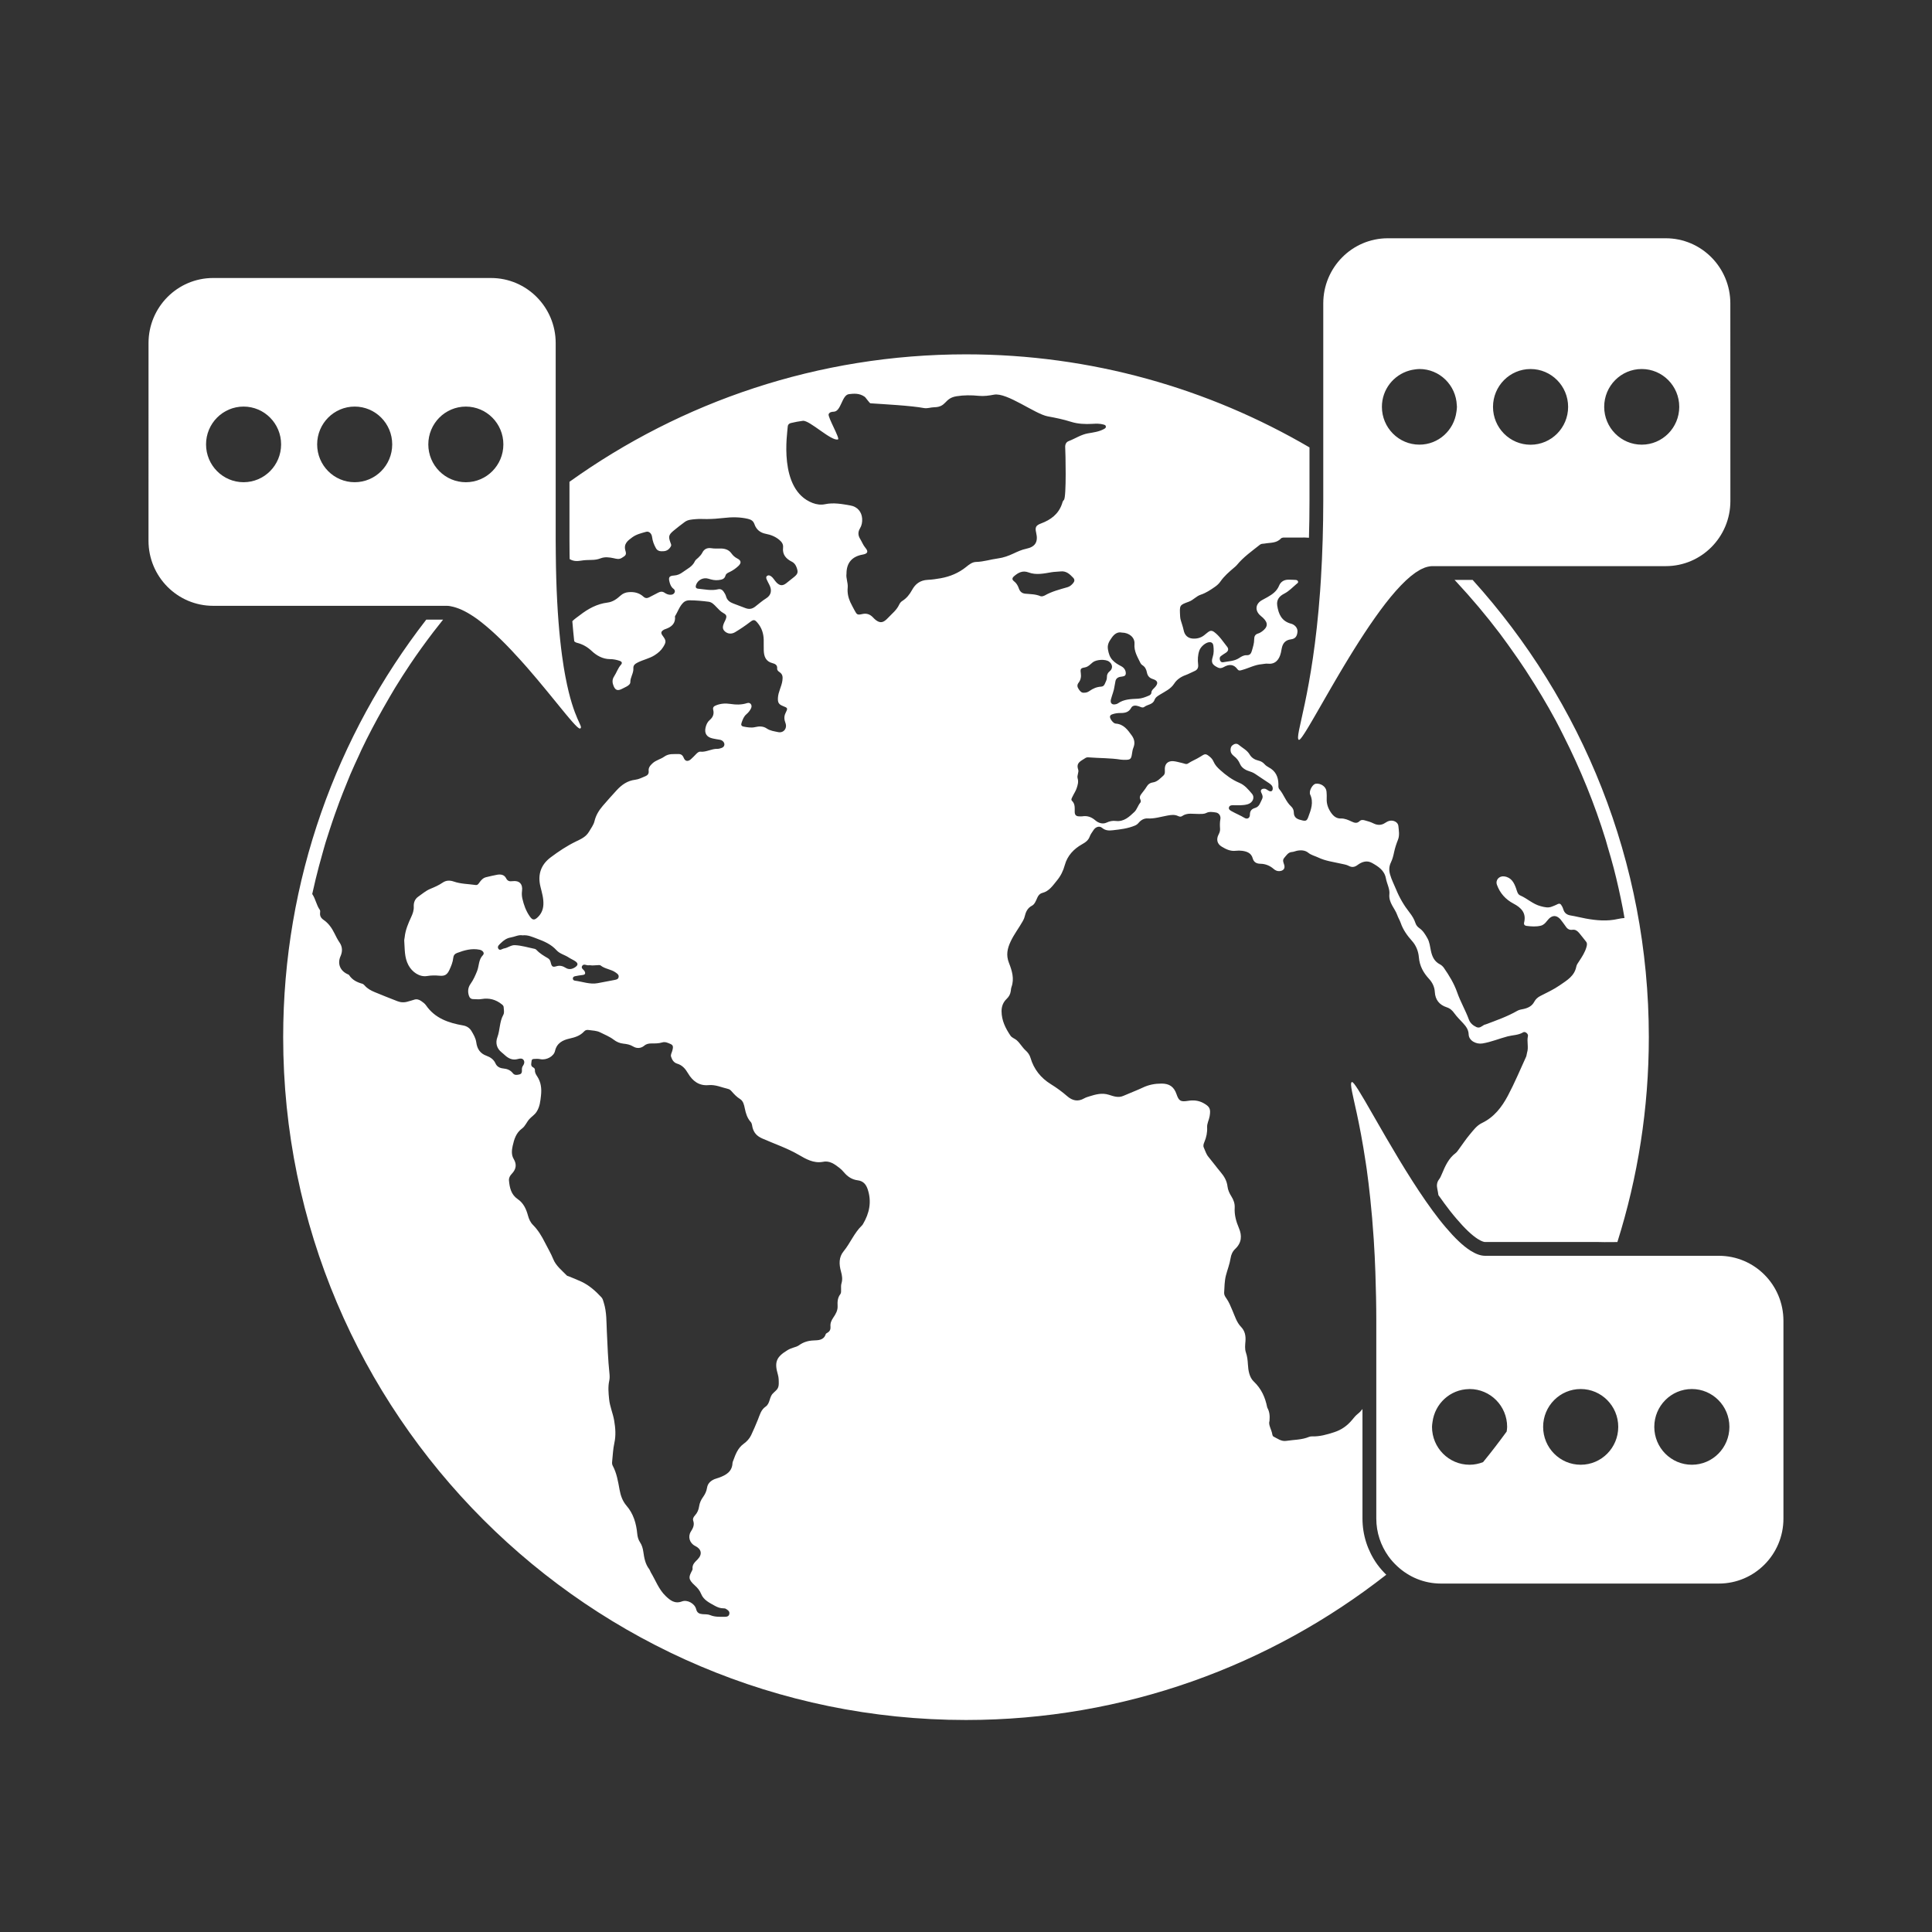 <?xml version="1.0" encoding="utf-8"?>
<!-- Generator: Adobe Illustrator 27.9.4, SVG Export Plug-In . SVG Version: 9.03 Build 54784)  -->
<svg version="1.1"
	 id="svg2" xmlns:svg="http://www.w3.org/2000/svg" xmlns:inkscape="http://www.inkscape.org/namespaces/inkscape" xmlns:dc="http://purl.org/dc/elements/1.1/" xmlns:rdf="http://www.w3.org/1999/02/22-rdf-syntax-ns#" xmlns:sodipodi="http://sodipodi.sourceforge.net/DTD/sodipodi-0.dtd" xmlns:cc="http://creativecommons.org/ns#" inkscape:export-filename="Y:\Logos\Nutrients\Nutrients.png" inkscape:export-xdpi="90" inkscape:export-ydpi="90" inkscape:version="0.48.2 r9819" sodipodi:docname="Nutrients.svg"
	 xmlns="http://www.w3.org/2000/svg" xmlns:xlink="http://www.w3.org/1999/xlink" x="0px" y="0px" width="140px" height="140px"
	 viewBox="0 0 140 140" enable-background="new 0 0 140 140" xml:space="preserve">
<rect x="0" y="0" width="140" height="140" fill="#333333" stroke="none"/>
<sodipodi:namedview  bordercolor="#666666" borderopacity="1" gridtolerance="10" guidetolerance="10" id="namedview4" inkscape:current-layer="g10" inkscape:cx="122.72355" inkscape:cy="1.3894326" inkscape:pageopacity="1" inkscape:pageshadow="2" inkscape:window-height="850" inkscape:window-maximized="1" inkscape:window-width="1597" inkscape:window-x="-8" inkscape:window-y="-8" inkscape:zoom="2.8284271" objecttolerance="10" pagecolor="#ffffff" showgrid="false">
	</sodipodi:namedview>
<g>
	<path fill="#FFFFFF" d="M124.554,91c0,0-3.69,0-7.691,0c-0.34,0-0.682,0-1.024,0c-0.543,0-1.086,0-1.622,0c-0.873,0-1.725,0-2.52,0
		c-1.773,0-3.268,0-4.085,0c-0.325,0-0.68-0.136-1.053-0.371c-0.558-0.352-1.161-0.941-1.778-1.669
		c-0.162-0.191-0.324-0.386-0.488-0.595c-0.643-0.821-1.292-1.768-1.92-2.747c-1.38-2.152-2.648-4.446-3.472-5.856
		c-0.171-0.292-0.321-0.544-0.451-0.75c-0.062-0.099-0.119-0.186-0.171-0.263c-0.016-0.024-0.029-0.04-0.044-0.061
		c-0.034-0.048-0.067-0.096-0.095-0.132c-0.016-0.02-0.027-0.031-0.041-0.047c-0.022-0.026-0.045-0.053-0.063-0.068
		c-0.012-0.011-0.021-0.012-0.031-0.018c-0.017-0.009-0.035-0.022-0.045-0.016c-0.089,0.052-0.068,0.288,0.018,0.718
		c0.067,0.336,0.174,0.799,0.305,1.396c0.009,0.04,0.016,0.074,0.026,0.116c0.001,0.004,0.001,0.007,0.002,0.01
		c0.194,0.895,0.431,2.094,0.657,3.612c0.021,0.141,0.042,0.274,0.063,0.421c0.003,0.021,0.006,0.04,0.009,0.061
		c0.089,0.632,0.172,1.331,0.251,2.072c0.097,0.911,0.184,1.899,0.255,2.984c0.026,0.401,0.049,0.817,0.071,1.243
		c0.018,0.367,0.032,0.75,0.047,1.135c0.001,0.024,0.002,0.049,0.002,0.073c0.002,0.061,0.004,0.123,0.006,0.184
		c0.035,1.033,0.06,2.111,0.06,3.28v5.03v2.316v3.031v3.952c0,1.023,0.33,1.961,0.878,2.732l0,0c0.186,0.262,0.402,0.5,0.636,0.718
		c0.833,0.778,1.941,1.26,3.169,1.26h20.14c2.585,0,4.68-2.108,4.68-4.71v-14.33C129.234,93.103,127.141,91,124.554,91z
		 M106.491,106.141c-1.504,0-2.722-1.228-2.722-2.745c0-0.119,0.02-0.232,0.035-0.347c0.169-1.335,1.28-2.37,2.647-2.391
		c0.014,0,0.027-0.004,0.041-0.004c1.503,0,2.721,1.228,2.721,2.742c0,0.115-0.02,0.225-0.034,0.337l0,0
		c-0.551,0.754-1.117,1.497-1.71,2.218C107.165,106.07,106.837,106.141,106.491,106.141z M114.543,106.141
		c-1.504,0-2.722-1.228-2.722-2.745c0-1.514,1.218-2.742,2.722-2.742c1.503,0,2.721,1.228,2.721,2.742
		C117.264,104.913,116.046,106.141,114.543,106.141z M122.598,106.141c-1.504,0-2.722-1.228-2.722-2.745
		c0-1.514,1.218-2.742,2.722-2.742c1.503,0,2.721,1.228,2.721,2.742C125.319,104.913,124.101,106.141,122.598,106.141z"/>
	<path fill="#FFFFFF" d="M94.119,53.614c0.009,0.005,0.023-0.003,0.036-0.009c0.01-0.004,0.019-0.007,0.031-0.017
		c0.013-0.01,0.028-0.026,0.043-0.042c0.015-0.015,0.029-0.029,0.045-0.05c0.018-0.021,0.038-0.048,0.058-0.075
		c0.019-0.025,0.037-0.049,0.058-0.079c0.022-0.032,0.048-0.07,0.072-0.107c0.023-0.035,0.046-0.068,0.071-0.107
		c0.026-0.041,0.055-0.086,0.083-0.131s0.056-0.089,0.086-0.139c0.03-0.048,0.061-0.101,0.093-0.153
		c0.032-0.054,0.064-0.106,0.098-0.164c0.033-0.056,0.068-0.116,0.103-0.175c0.038-0.065,0.075-0.128,0.115-0.196
		c0.031-0.054,0.064-0.111,0.097-0.167c0.048-0.082,0.095-0.164,0.145-0.25c0.024-0.041,0.049-0.084,0.073-0.126
		c0.191-0.331,0.398-0.693,0.619-1.077c0.031-0.053,0.06-0.105,0.091-0.158c0.06-0.104,0.121-0.21,0.183-0.317
		c0.043-0.074,0.085-0.147,0.128-0.222c0.062-0.106,0.125-0.215,0.188-0.323c0.043-0.073,0.085-0.146,0.128-0.22
		c0.06-0.103,0.121-0.207,0.183-0.311c0.051-0.087,0.102-0.174,0.154-0.262c0.061-0.103,0.123-0.207,0.185-0.311
		c0.05-0.084,0.1-0.167,0.15-0.251c0.066-0.11,0.133-0.22,0.201-0.331c0.051-0.084,0.102-0.168,0.153-0.252
		c0.063-0.103,0.127-0.205,0.19-0.308c0.056-0.091,0.112-0.181,0.169-0.272c0.068-0.108,0.136-0.215,0.204-0.323
		c0.053-0.083,0.105-0.167,0.159-0.25c0.071-0.111,0.143-0.221,0.215-0.331c0.052-0.08,0.104-0.16,0.156-0.24
		c0.073-0.11,0.146-0.219,0.219-0.328c0.052-0.077,0.103-0.155,0.155-0.231c0.072-0.105,0.144-0.208,0.216-0.311
		c0.054-0.078,0.109-0.158,0.163-0.235c0.067-0.094,0.134-0.186,0.2-0.278c0.06-0.083,0.12-0.167,0.179-0.248
		c0.066-0.089,0.132-0.175,0.197-0.262c0.06-0.079,0.12-0.16,0.179-0.237c0.067-0.086,0.134-0.168,0.2-0.251
		c0.059-0.073,0.118-0.149,0.176-0.22c0.066-0.08,0.132-0.155,0.197-0.232c0.059-0.069,0.117-0.14,0.176-0.206
		c0.066-0.075,0.131-0.143,0.197-0.215c0.057-0.062,0.115-0.127,0.172-0.186c0.067-0.069,0.132-0.132,0.198-0.197
		c0.055-0.054,0.11-0.111,0.164-0.162c0.067-0.063,0.132-0.118,0.198-0.175c0.052-0.046,0.105-0.095,0.157-0.138
		c0.068-0.056,0.134-0.103,0.201-0.153c0.048-0.036,0.097-0.077,0.145-0.11c0.071-0.049,0.14-0.088,0.21-0.13
		c0.042-0.025,0.085-0.055,0.126-0.078c0.078-0.042,0.153-0.073,0.229-0.105c0.032-0.013,0.064-0.032,0.096-0.044
		c0.106-0.039,0.21-0.068,0.312-0.085c0.076-0.013,0.152-0.027,0.226-0.027c0.156,0,0.383,0,0.666,0c0.004,0,0.006,0,0.01,0
		c0.361,0,0.812,0,1.321,0c2.231,0,5.598,0,7.56,0c0.305,0,0.575,0,0.802,0c0.258,0,0.514,0,0.766,0c3.207,0,5.814,0,5.814,0
		c2.585,0,4.68-2.112,4.68-4.714l-0.003-14.322c0-2.607-2.095-4.722-4.68-4.722h-20.14c-2.585,0-4.678,2.114-4.678,4.722v0.495
		v0.171v1.502v0.087v8.344v0.073v0.029v0.156v0.12v0.049v0.011v0.114v0.09v0.081v0.845l0,0v1.919v0.231
		c0,0.97-0.016,1.882-0.041,2.755c-0.03,1.021-0.073,1.984-0.129,2.887c-0.019,0.304-0.037,0.606-0.059,0.896
		C95.11,50.403,93.765,53.414,94.119,53.614z M105.575,29.481c0,0.121-0.02,0.237-0.035,0.354c-0.174,1.344-1.302,2.386-2.684,2.386
		c-1.501,0-2.718-1.228-2.718-2.741c0-1.259,0.847-2.309,1.995-2.63c0.11-0.031,0.222-0.055,0.338-0.071
		c0.127-0.018,0.254-0.039,0.386-0.039c1.466,0,2.652,1.171,2.709,2.633C105.566,29.41,105.575,29.444,105.575,29.481z
		 M110.91,32.227c-1.503,0-2.721-1.228-2.721-2.743c0-1.514,1.218-2.743,2.721-2.743c1.504,0,2.722,1.229,2.722,2.743
		C113.632,30.999,112.414,32.227,110.91,32.227z M118.965,32.222c-1.501,0-2.719-1.228-2.719-2.741c0-1.513,1.217-2.741,2.719-2.741
		c1.503,0,2.72,1.228,2.72,2.741C121.684,30.994,120.467,32.222,118.965,32.222z"/>
	<path fill="#FFFFFF" d="M99.793,113.351c-0.695-0.979-1.063-2.124-1.063-3.311v-3.952v-3.031v-0.954
		c-0.097,0.129-0.208,0.248-0.342,0.352c-0.158,0.123-0.286,0.287-0.415,0.442c-0.349,0.419-0.762,0.714-1.297,0.887
		c-0.528,0.171-1.045,0.321-1.603,0.302c-0.071-0.002-0.148,0.008-0.213,0.035c-0.53,0.221-1.101,0.205-1.655,0.29
		c-0.357,0.055-0.63-0.168-0.924-0.313c-0.042-0.021-0.076-0.092-0.083-0.145c-0.053-0.367-0.309-0.699-0.205-0.995
		c0.035-0.395-0.008-0.677-0.154-0.94c-0.007-0.012-0.012-0.027-0.015-0.041c-0.141-0.717-0.417-1.341-0.971-1.867
		c-0.318-0.302-0.401-0.794-0.426-1.251c-0.016-0.29-0.047-0.573-0.144-0.852c-0.092-0.264-0.054-0.546-0.033-0.82
		c0.03-0.391-0.036-0.74-0.321-1.037c-0.32-0.332-0.444-0.776-0.622-1.185c-0.133-0.306-0.249-0.616-0.446-0.89
		c-0.085-0.118-0.166-0.254-0.156-0.398c0.026-0.416,0.025-0.844,0.127-1.244c0.107-0.417,0.272-0.823,0.339-1.251
		c0.042-0.272,0.143-0.498,0.339-0.683c0.464-0.439,0.503-0.954,0.265-1.51c-0.202-0.472-0.335-0.953-0.305-1.473
		c0.017-0.299-0.082-0.573-0.24-0.821c-0.142-0.223-0.251-0.463-0.281-0.72c-0.047-0.408-0.238-0.729-0.495-1.034
		c-0.307-0.365-0.588-0.752-0.893-1.119c-0.163-0.196-0.223-0.436-0.327-0.658c-0.068-0.145-0.013-0.285,0.043-0.419
		c0.141-0.339,0.215-0.686,0.195-1.057c-0.015-0.279,0.136-0.528,0.182-0.8c0.089-0.53,0.016-0.693-0.436-0.947
		c-0.359-0.202-0.735-0.234-1.13-0.17c-0.537,0.086-0.663,0.012-0.835-0.487c-0.182-0.529-0.51-0.763-1.076-0.764
		c-0.479,0-0.921,0.078-1.375,0.294c-0.45,0.214-0.931,0.388-1.392,0.593c-0.379,0.169-0.732,0.026-1.052-0.074
		c-0.516-0.163-0.965-0.026-1.432,0.117c-0.124,0.038-0.252,0.078-0.364,0.142c-0.455,0.261-0.856,0.167-1.232-0.161
		c-0.37-0.323-0.764-0.609-1.184-0.869c-0.721-0.446-1.231-1.079-1.472-1.906c-0.063-0.215-0.187-0.386-0.352-0.535
		c-0.247-0.223-0.401-0.525-0.655-0.747c-0.143-0.124-0.339-0.168-0.449-0.333c-0.36-0.534-0.638-1.095-0.642-1.762
		c-0.002-0.356,0.117-0.655,0.368-0.895c0.165-0.158,0.266-0.337,0.298-0.559c0.015-0.1,0.019-0.205,0.053-0.298
		c0.22-0.616,0.034-1.198-0.184-1.756c-0.219-0.561-0.121-1.034,0.131-1.564c0.244-0.514,0.587-0.955,0.862-1.443
		c0.056-0.1,0.111-0.207,0.138-0.317c0.086-0.342,0.189-0.64,0.552-0.826c0.177-0.091,0.281-0.361,0.372-0.57
		c0.078-0.178,0.191-0.302,0.362-0.345c0.508-0.129,0.766-0.546,1.065-0.907c0.268-0.323,0.451-0.693,0.565-1.111
		c0.186-0.681,0.649-1.173,1.257-1.513c0.251-0.14,0.455-0.286,0.555-0.57c0.057-0.16,0.173-0.299,0.264-0.446
		c0.145-0.232,0.422-0.34,0.624-0.171c0.245,0.206,0.507,0.206,0.776,0.175c0.543-0.061,1.088-0.122,1.601-0.337
		c0.113-0.047,0.196-0.108,0.272-0.2c0.166-0.198,0.39-0.332,0.641-0.318c0.503,0.029,0.972-0.124,1.453-0.211
		c0.261-0.047,0.514-0.083,0.764,0.035c0.096,0.045,0.197,0.073,0.289,0.007c0.381-0.27,0.812-0.146,1.224-0.156
		c0.187-0.005,0.36,0.015,0.544-0.078c0.21-0.106,0.458-0.065,0.685-0.029c0.223,0.034,0.37,0.248,0.325,0.487
		c-0.044,0.233-0.039,0.46-0.022,0.691c0.011,0.151-0.036,0.284-0.105,0.415c-0.183,0.348-0.112,0.678,0.219,0.879
		c0.31,0.188,0.634,0.35,1.021,0.303c0.157-0.019,0.321-0.019,0.477,0.003c0.343,0.049,0.65,0.161,0.755,0.547
		c0.076,0.281,0.278,0.385,0.554,0.39c0.361,0.006,0.678,0.131,0.952,0.367c0.124,0.107,0.261,0.18,0.433,0.167
		c0.288-0.022,0.426-0.196,0.338-0.469c-0.056-0.17-0.135-0.329,0.003-0.487c0.159-0.182,0.286-0.414,0.568-0.431
		c0.119-0.007,0.223-0.06,0.335-0.084c0.294-0.064,0.608-0.05,0.834,0.134c0.225,0.183,0.486,0.233,0.727,0.349
		c0.532,0.255,1.108,0.322,1.669,0.451c0.184,0.042,0.375,0.066,0.539,0.154c0.235,0.126,0.431,0.099,0.641-0.059
		c0.319-0.24,0.686-0.357,1.053-0.15c0.452,0.255,0.898,0.532,1.005,1.119c0.07,0.382,0.291,0.768,0.252,1.132
		c-0.068,0.64,0.397,1.025,0.576,1.539c0.065,0.187,0.178,0.363,0.244,0.554c0.172,0.501,0.472,0.919,0.822,1.31
		c0.301,0.335,0.46,0.761,0.495,1.183c0.053,0.633,0.33,1.122,0.739,1.567c0.245,0.266,0.396,0.587,0.415,0.936
		c0.032,0.585,0.337,0.945,0.858,1.117c0.256,0.084,0.408,0.227,0.557,0.435c0.184,0.257,0.416,0.479,0.63,0.714
		c0.215,0.236,0.397,0.465,0.409,0.824c0.015,0.444,0.538,0.726,1.004,0.649c0.63-0.104,1.214-0.355,1.826-0.514
		c0.373-0.097,0.773-0.079,1.123-0.294c0.139-0.085,0.38,0.115,0.343,0.272c-0.095,0.4,0.064,0.81-0.065,1.206
		c-0.031,0.095-0.028,0.204-0.069,0.294c-0.434,0.946-0.835,1.91-1.323,2.827c-0.436,0.819-0.996,1.555-1.88,1.977
		c-0.371,0.177-0.619,0.522-0.878,0.83c-0.288,0.343-0.534,0.72-0.801,1.081c-0.069,0.093-0.133,0.197-0.223,0.264
		c-0.511,0.381-0.754,0.935-0.99,1.496c-0.062,0.146-0.12,0.291-0.22,0.421c-0.149,0.195-0.175,0.432-0.122,0.661
		c0.036,0.156,0.056,0.312,0.083,0.469c0.295,0.419,0.578,0.805,0.846,1.148c0.155,0.198,0.309,0.383,0.463,0.564
		c0.597,0.704,1.119,1.199,1.549,1.47c0.32,0.202,0.479,0.217,0.52,0.217h4.085h2.52h1.622l0.43,0.008
		c0.642,0.001,0.934-0.008,0.934-0.008c1.478-4.688,2.278-9.674,2.278-14.844c0-12.732-4.837-24.355-12.766-33.133h-1.306h-0.005
		c0.042,0.044,0.085,0.088,0.126,0.132c1.113,1.198,2.169,2.449,3.157,3.755c0.004,0.006,0.009,0.011,0.013,0.017
		c0.189,0.25,0.37,0.504,0.555,0.758l0,0c0.074,0.102,0.146,0.206,0.219,0.308c0.365,0.51,0.722,1.025,1.067,1.55
		c0.045,0.068,0.088,0.138,0.132,0.206c0.729,1.121,1.42,2.268,2.057,3.45c0.201,0.373,0.389,0.754,0.58,1.133
		c1.212,2.4,2.239,4.909,3.044,7.518l0,0c0.052,0.17,0.096,0.344,0.146,0.514c0.152,0.512,0.303,1.025,0.438,1.544
		c0.251,0.965,0.467,1.944,0.66,2.932c0.044,0.225,0.081,0.453,0.121,0.68c-0.162,0.014-0.323,0.036-0.481,0.072
		c-0.779,0.178-1.551,0.108-2.323-0.032c-0.369-0.067-0.734-0.164-1.104-0.224c-0.276-0.045-0.448-0.181-0.527-0.446
		c-0.02-0.069-0.048-0.137-0.082-0.201c-0.118-0.224-0.189-0.254-0.406-0.135c-0.104,0.057-0.213,0.087-0.318,0.133
		c-0.283,0.121-0.533,0.055-0.828-0.021c-0.569-0.146-0.974-0.56-1.49-0.781c-0.192-0.082-0.228-0.314-0.297-0.508
		c-0.148-0.417-0.345-0.8-0.858-0.871c-0.365-0.05-0.656,0.262-0.529,0.611c0.219,0.605,0.626,1.059,1.197,1.36
		c0.554,0.292,0.944,0.674,0.771,1.373c-0.037,0.15,0.053,0.228,0.176,0.243c0.345,0.042,0.695,0.07,1.037-0.016
		c0.187-0.047,0.32-0.18,0.439-0.337c0.376-0.499,0.76-0.475,1.12,0.059c0.065,0.096,0.144,0.182,0.205,0.281
		c0.123,0.198,0.272,0.333,0.529,0.294c0.21-0.032,0.361,0.088,0.486,0.236c0.168,0.199,0.323,0.408,0.488,0.61
		c0.106,0.13,0.078,0.261,0.037,0.408c-0.107,0.384-0.323,0.709-0.538,1.035c-0.081,0.122-0.17,0.241-0.198,0.383
		c-0.135,0.684-0.673,0.987-1.188,1.344c-0.453,0.314-0.943,0.539-1.427,0.786c-0.173,0.088-0.335,0.23-0.432,0.416
		c-0.162,0.31-0.444,0.446-0.763,0.519c-0.155,0.035-0.316,0.05-0.457,0.131c-0.728,0.419-1.517,0.695-2.298,0.988
		c-0.041,0.015-0.087,0.018-0.124,0.04c-0.171,0.101-0.322,0.259-0.552,0.153c-0.248-0.114-0.452-0.296-0.541-0.539
		c-0.246-0.677-0.614-1.296-0.853-1.981c-0.218-0.626-0.574-1.216-0.961-1.77c-0.072-0.104-0.178-0.2-0.289-0.257
		c-0.401-0.206-0.561-0.559-0.649-0.973c-0.066-0.309-0.093-0.63-0.254-0.915c-0.157-0.279-0.319-0.551-0.59-0.737
		c-0.136-0.093-0.229-0.214-0.281-0.374c-0.091-0.278-0.244-0.524-0.424-0.753c-0.404-0.514-0.728-1.069-0.977-1.678
		c-0.147-0.359-0.329-0.702-0.435-1.08c-0.086-0.307-0.079-0.586,0.065-0.881c0.112-0.23,0.176-0.489,0.229-0.742
		c0.066-0.312,0.165-0.607,0.283-0.904c0.123-0.311,0.058-0.662,0.025-0.99c-0.027-0.269-0.348-0.438-0.64-0.37
		c-0.11,0.026-0.219,0.08-0.312,0.145c-0.281,0.195-0.575,0.181-0.859,0.038c-0.197-0.1-0.401-0.155-0.61-0.214
		c-0.152-0.043-0.276-0.055-0.4,0.062c-0.174,0.164-0.347,0.124-0.555,0.026c-0.245-0.115-0.504-0.237-0.785-0.226
		c-0.354,0.013-0.57-0.202-0.738-0.452c-0.195-0.289-0.312-0.618-0.294-0.982c0.008-0.173,0.001-0.348-0.014-0.521
		c-0.029-0.347-0.408-0.616-0.783-0.564c-0.202,0.028-0.45,0.428-0.423,0.684c0.003,0.029,0.004,0.06,0.016,0.085
		c0.276,0.579,0.065,1.117-0.136,1.656c-0.092,0.246-0.167,0.292-0.424,0.232c-0.318-0.073-0.62-0.158-0.621-0.589
		c0-0.149-0.068-0.311-0.194-0.425c-0.384-0.348-0.525-0.862-0.854-1.248c-0.092-0.109-0.064-0.248-0.066-0.377
		c-0.01-0.532-0.214-0.952-0.701-1.206c-0.117-0.061-0.221-0.136-0.309-0.235c-0.118-0.132-0.257-0.213-0.44-0.255
		c-0.257-0.059-0.493-0.199-0.628-0.431c-0.193-0.331-0.531-0.485-0.804-0.716c-0.149-0.126-0.333-0.066-0.475,0.06
		c-0.125,0.111-0.15,0.398-0.047,0.566c0.045,0.073,0.107,0.14,0.175,0.191c0.2,0.151,0.343,0.33,0.444,0.57
		c0.13,0.308,0.434,0.465,0.735,0.554c0.174,0.052,0.31,0.128,0.452,0.229c0.306,0.217,0.63,0.41,0.938,0.625
		c0.128,0.09,0.255,0.196,0.248,0.384c-0.006,0.167-0.103,0.237-0.257,0.172c-0.118-0.05-0.202-0.161-0.346-0.167
		c-0.207-0.009-0.316,0.107-0.224,0.291c0.083,0.166,0.139,0.302,0.044,0.485c-0.125,0.24-0.184,0.528-0.492,0.618
		c-0.249,0.073-0.38,0.205-0.379,0.493c0.001,0.242-0.189,0.349-0.388,0.229c-0.311-0.189-0.649-0.319-0.963-0.5
		c-0.103-0.059-0.209-0.136-0.164-0.272c0.042-0.128,0.166-0.148,0.287-0.147c0.361,0.002,0.719,0.032,1.077-0.073
		c0.352-0.104,0.531-0.487,0.298-0.76c-0.26-0.304-0.521-0.626-0.907-0.787c-0.528-0.22-0.976-0.554-1.397-0.933
		c-0.195-0.176-0.374-0.361-0.479-0.609c-0.057-0.135-0.147-0.248-0.261-0.343c-0.31-0.257-0.35-0.234-0.702-0.007
		c-0.285,0.184-0.61,0.301-0.896,0.494c-0.122,0.082-0.28-0.015-0.42-0.042c-0.212-0.042-0.421-0.116-0.635-0.132
		c-0.369-0.028-0.591,0.172-0.614,0.509c-0.012,0.184,0.052,0.396-0.106,0.537c-0.225,0.2-0.439,0.446-0.751,0.493
		c-0.23,0.034-0.361,0.14-0.472,0.326c-0.096,0.161-0.218,0.306-0.332,0.456c-0.107,0.141-0.212,0.274-0.107,0.47
		c0.03,0.055,0.033,0.165-0.003,0.207c-0.178,0.21-0.256,0.512-0.433,0.678c-0.368,0.344-0.754,0.731-1.352,0.657
		c-0.226-0.028-0.444,0.014-0.669,0.12c-0.275,0.129-0.584,0.032-0.807-0.161c-0.286-0.247-0.588-0.355-0.957-0.294
		c-0.071,0.012-0.145,0.002-0.217,0.001c-0.208,0-0.321-0.091-0.325-0.313c-0.005-0.284,0.046-0.578-0.198-0.814
		c-0.094-0.091,0.002-0.22,0.049-0.323c0.091-0.197,0.219-0.373,0.288-0.583c0.078-0.237,0.15-0.463,0.074-0.718
		c-0.064-0.215,0.106-0.448,0.039-0.641c-0.18-0.519,0.231-0.626,0.516-0.83c0.075-0.054,0.163-0.059,0.25-0.052
		c0.774,0.061,1.554,0.042,2.324,0.163c0.1,0.016,0.202,0.013,0.304,0.014c0.376,0.004,0.451-0.05,0.503-0.432
		c0.022-0.16,0.049-0.316,0.108-0.463c0.127-0.314,0.067-0.605-0.119-0.863c-0.296-0.41-0.589-0.831-1.173-0.867
		c-0.168-0.01-0.418-0.343-0.41-0.499c0.005-0.103,0.083-0.143,0.168-0.174c0.193-0.07,0.394-0.095,0.598-0.094
		c0.318,0.002,0.593-0.048,0.769-0.372c0.114-0.21,0.349-0.181,0.548-0.116c0.138,0.045,0.279,0.143,0.41,0.043
		c0.235-0.179,0.608-0.161,0.731-0.495c0.077-0.21,0.244-0.296,0.421-0.406c0.362-0.224,0.76-0.396,1.012-0.788
		c0.187-0.29,0.483-0.492,0.824-0.614c0.217-0.077,0.419-0.196,0.633-0.285c0.219-0.091,0.302-0.242,0.275-0.479
		c-0.039-0.343-0.029-0.682,0.088-1.017c0.097-0.275,0.452-0.589,0.729-0.604c0.184-0.01,0.271,0.106,0.288,0.26
		c0.031,0.272,0.041,0.537-0.049,0.813c-0.133,0.409-0.025,0.565,0.354,0.756c0.172,0.087,0.311,0.051,0.448-0.027
		c0.378-0.217,0.716-0.219,0.993,0.159c0.104,0.142,0.217,0.085,0.346,0.05c0.473-0.129,0.91-0.376,1.411-0.415
		c0.143-0.011,0.286-0.055,0.43-0.038c0.505,0.059,0.83-0.234,0.959-0.797c0.023-0.098,0.04-0.198,0.058-0.297
		c0.07-0.381,0.259-0.617,0.677-0.671c0.314-0.041,0.437-0.224,0.465-0.54c0.021-0.238-0.125-0.455-0.386-0.569
		c-0.026-0.012-0.055-0.017-0.083-0.025c-0.674-0.179-0.902-0.687-0.997-1.313c-0.067-0.441,0.177-0.694,0.511-0.865
		c0.345-0.176,0.596-0.454,0.882-0.695c0.062-0.053,0.159-0.099,0.106-0.207c-0.035-0.07-0.11-0.089-0.185-0.092
		c-0.188-0.006-0.377-0.023-0.565-0.013c-0.286,0.014-0.508,0.172-0.611,0.424c-0.166,0.408-0.487,0.635-0.844,0.837
		c-0.126,0.071-0.253,0.141-0.381,0.209c-0.503,0.272-0.553,0.776-0.113,1.145c0.055,0.046,0.111,0.093,0.164,0.142
		c0.392,0.369,0.369,0.68-0.077,0.999c-0.081,0.058-0.172,0.113-0.268,0.14c-0.221,0.063-0.29,0.21-0.289,0.423
		c0.002,0.293-0.092,0.57-0.172,0.847c-0.052,0.179-0.145,0.315-0.363,0.304c-0.213-0.011-0.382,0.089-0.556,0.206
		c-0.348,0.232-0.769,0.227-1.163,0.305c-0.106,0.021-0.195-0.046-0.227-0.16c-0.029-0.103-0.029-0.209,0.06-0.28
		c0.113-0.09,0.236-0.166,0.359-0.243c0.181-0.114,0.235-0.275,0.103-0.439c-0.297-0.369-0.546-0.779-0.939-1.069
		c-0.162-0.119-0.287-0.109-0.428-0.006c-0.105,0.077-0.202,0.165-0.305,0.245c-0.241,0.186-0.517,0.255-0.816,0.236
		c-0.362-0.023-0.595-0.244-0.665-0.612c-0.024-0.127-0.067-0.251-0.101-0.376c-0.053-0.195-0.141-0.389-0.151-0.587
		c-0.045-0.862-0.07-0.841,0.638-1.102c0.315-0.116,0.531-0.398,0.853-0.503c0.376-0.122,0.701-0.342,1.023-0.565
		c0.156-0.108,0.297-0.234,0.404-0.39c0.275-0.398,0.638-0.706,1.002-1.016c0.066-0.056,0.135-0.112,0.189-0.178
		c0.479-0.585,1.095-1.015,1.68-1.479c0.1-0.079,0.219-0.055,0.331-0.077c0.403-0.077,0.846-0.013,1.173-0.359
		c0.092-0.097,0.245-0.075,0.375-0.076c0.319-0.003,0.637-0.001,1.105-0.002c0.164-0.009,0.362,0.003,0.56,0.016
		c0.026-0.912,0.039-1.784,0.039-2.659v-0.234v-1.919V33.53l0,0v-0.22v-0.081v-0.09v-0.114v-0.06v-0.12V32.66v-0.073v-0.166
		c-7.318-4.279-15.82-6.744-24.892-6.744c-10.709,0-20.626,3.431-28.733,9.236v0.154v0.17v0.372v0.48c0.797-0.587,0.797-0.587,0,0
		v0.764v0.589v1.735c0,0.298,0.003,0.579,0.006,0.861l0.001,0.118c0.001,0.124,0.005,0.235,0.007,0.357
		c0.245,0.153,0.521,0.164,0.806,0.116c0.26-0.043,0.517-0.052,0.777-0.055c0.23-0.002,0.443-0.03,0.67-0.119
		c0.29-0.113,0.622-0.074,0.939-0.005c0.19,0.042,0.379,0.106,0.584-0.022c0.261-0.162,0.359-0.215,0.268-0.51
		c-0.159-0.518,0.178-0.75,0.497-0.985c0.293-0.215,0.655-0.3,1.002-0.397c0.198-0.055,0.396,0.113,0.429,0.377
		c0.037,0.294,0.137,0.56,0.28,0.814c0.13,0.231,0.355,0.23,0.573,0.214c0.233-0.018,0.401-0.151,0.51-0.355
		c0.055-0.101-0.005-0.19-0.039-0.286c-0.149-0.418-0.119-0.547,0.22-0.833c0.265-0.224,0.543-0.433,0.821-0.641
		c0.232-0.174,0.518-0.18,0.787-0.206c0.273-0.026,0.55-0.006,0.825-0.007c0.404-0.004,0.802-0.031,1.207-0.079
		c0.584-0.069,1.184-0.075,1.771,0.066c0.225,0.054,0.383,0.149,0.466,0.392c0.131,0.381,0.414,0.614,0.821,0.691
		c0.36,0.068,0.694,0.2,0.98,0.44c0.175,0.147,0.299,0.316,0.27,0.559c-0.06,0.511,0.221,0.813,0.637,1.022
		c0.184,0.092,0.281,0.24,0.347,0.423c0.12,0.333,0.089,0.459-0.181,0.68c-0.191,0.155-0.382,0.309-0.577,0.46
		c-0.256,0.198-0.457,0.183-0.689-0.043c-0.145-0.141-0.23-0.335-0.399-0.457c-0.089-0.064-0.182-0.107-0.279-0.047
		c-0.107,0.066-0.088,0.175-0.045,0.271c0.059,0.132,0.127,0.26,0.193,0.389c0.201,0.392,0.137,0.75-0.237,0.981
		c-0.285,0.176-0.531,0.4-0.793,0.6c-0.243,0.186-0.462,0.2-0.723,0.097c-0.283-0.111-0.568-0.216-0.852-0.322
		c-0.255-0.095-0.457-0.235-0.534-0.52c-0.033-0.123-0.103-0.24-0.177-0.346c-0.096-0.138-0.223-0.21-0.41-0.166
		c-0.477,0.114-0.95,0.002-1.424-0.042c-0.178-0.016-0.217-0.117-0.164-0.272c0.125-0.365,0.524-0.571,0.903-0.453
		c0.238,0.075,0.476,0.13,0.725,0.098c0.218-0.028,0.433-0.055,0.506-0.324c0.042-0.154,0.194-0.211,0.322-0.272
		c0.225-0.109,0.426-0.252,0.605-0.418c0.237-0.219,0.219-0.402-0.06-0.544c-0.187-0.096-0.322-0.215-0.445-0.388
		c-0.188-0.265-0.491-0.347-0.802-0.342c-0.218,0.004-0.431,0.012-0.648-0.022c-0.281-0.044-0.516,0.052-0.647,0.319
		c-0.073,0.148-0.185,0.258-0.297,0.37c-0.082,0.082-0.197,0.149-0.241,0.247c-0.179,0.4-0.562,0.562-0.882,0.798
		c-0.19,0.14-0.387,0.231-0.634,0.246c-0.356,0.021-0.416,0.14-0.322,0.484c0.05,0.185,0.118,0.353,0.28,0.474
		c0.086,0.064,0.135,0.157,0.086,0.267c-0.053,0.118-0.155,0.163-0.281,0.169c-0.168,0.008-0.316-0.057-0.447-0.146
		c-0.153-0.104-0.295-0.094-0.448-0.015c-0.218,0.114-0.437,0.226-0.655,0.339c-0.153,0.08-0.285,0.092-0.432-0.042
		c-0.292-0.268-0.651-0.356-1.044-0.327c-0.239,0.015-0.44,0.092-0.623,0.259c-0.267,0.245-0.559,0.452-0.94,0.499
		c-0.755,0.094-1.398,0.448-1.988,0.904c-0.187,0.145-0.387,0.274-0.555,0.442c0.04,0.509,0.087,0.993,0.138,1.459
		c0.054,0.043,0.107,0.086,0.198,0.108c0.405,0.101,0.749,0.292,1.074,0.598c0.343,0.324,0.796,0.585,1.319,0.585
		c0.251,0,0.49,0.051,0.722,0.132c0.132,0.046,0.185,0.15,0.078,0.269c-0.227,0.253-0.324,0.581-0.506,0.858
		c-0.153,0.233-0.128,0.471-0.027,0.703c0.128,0.296,0.291,0.345,0.582,0.203c0.117-0.057,0.234-0.114,0.349-0.176
		c0.131-0.071,0.277-0.179,0.275-0.316c-0.006-0.358,0.244-0.651,0.221-1.008c-0.014-0.22,0.123-0.323,0.31-0.418
		c0.399-0.204,0.848-0.285,1.233-0.531c0.252-0.161,0.463-0.342,0.619-0.594c0.225-0.365,0.222-0.463-0.034-0.808
		c-0.156-0.21-0.135-0.319,0.09-0.448c0.037-0.021,0.08-0.034,0.121-0.048c0.437-0.153,0.733-0.41,0.676-0.925
		c0.212-0.329,0.323-0.723,0.615-0.998c0.115-0.108,0.271-0.158,0.44-0.157c0.464,0.003,0.924,0.045,1.383,0.104
		c0.242,0.031,0.407,0.219,0.563,0.381c0.161,0.166,0.307,0.333,0.519,0.448c0.235,0.126,0.247,0.242,0.13,0.508
		c-0.029,0.066-0.066,0.129-0.094,0.195c-0.13,0.305-0.109,0.471,0.075,0.63c0.202,0.174,0.477,0.194,0.725,0.045
		c0.372-0.224,0.732-0.465,1.076-0.729c0.273-0.21,0.347-0.195,0.567,0.071c0.289,0.348,0.419,0.755,0.431,1.202
		c0.007,0.261-0.006,0.522,0.004,0.782c0.017,0.435,0.145,0.795,0.631,0.917c0.187,0.047,0.361,0.135,0.34,0.381
		c-0.011,0.138,0.083,0.208,0.18,0.275c0.22,0.152,0.235,0.343,0.2,0.604c-0.057,0.434-0.3,0.81-0.324,1.251
		c-0.018,0.325,0.044,0.471,0.354,0.593c0.369,0.146,0.375,0.153,0.194,0.519c-0.118,0.24-0.095,0.471-0.003,0.712
		c0.148,0.39-0.136,0.749-0.536,0.661c-0.279-0.061-0.569-0.091-0.82-0.262c-0.255-0.174-0.549-0.169-0.838-0.1
		c-0.277,0.066-0.545,0.017-0.817-0.032c-0.202-0.036-0.224-0.131-0.161-0.306c0.079-0.22,0.156-0.435,0.342-0.593
		c0.145-0.123,0.266-0.272,0.343-0.444c0.099-0.222-0.063-0.439-0.287-0.366c-0.413,0.136-0.816,0.123-1.238,0.059
		c-0.343-0.052-0.696-0.027-1.025,0.11c-0.14,0.058-0.247,0.129-0.197,0.326c0.073,0.289-0.015,0.532-0.253,0.732
		c-0.157,0.131-0.246,0.322-0.296,0.522c-0.111,0.442,0.074,0.728,0.523,0.818c0.156,0.031,0.312,0.064,0.469,0.085
		c0.105,0.014,0.197,0.049,0.27,0.125c0.166,0.17,0.113,0.402-0.111,0.476c-0.095,0.032-0.198,0.068-0.295,0.064
		c-0.425-0.016-0.801,0.248-1.231,0.206c-0.14-0.014-0.237,0.095-0.33,0.187c-0.124,0.122-0.239,0.255-0.371,0.366
		c-0.214,0.18-0.411,0.151-0.513-0.108c-0.079-0.201-0.207-0.281-0.389-0.274c-0.348,0.014-0.683-0.055-1.03,0.194
		c-0.251,0.181-0.601,0.249-0.849,0.484c-0.164,0.155-0.301,0.311-0.272,0.558c0.021,0.184-0.071,0.303-0.237,0.37
		c-0.241,0.097-0.471,0.224-0.735,0.256c-0.558,0.068-0.974,0.355-1.353,0.769c-0.341,0.373-0.68,0.747-1.008,1.132
		c-0.272,0.32-0.491,0.67-0.591,1.095c-0.065,0.277-0.248,0.509-0.391,0.756c-0.233,0.4-0.599,0.548-0.965,0.727
		c-0.651,0.317-1.252,0.718-1.826,1.149c-0.699,0.525-0.949,1.24-0.739,2.107c0.105,0.434,0.24,0.862,0.215,1.322
		c-0.02,0.371-0.159,0.674-0.423,0.92c-0.249,0.231-0.38,0.19-0.573-0.09c-0.269-0.39-0.422-0.819-0.526-1.274
		c-0.042-0.188-0.05-0.37-0.025-0.559c0.066-0.497-0.199-0.772-0.696-0.704c-0.213,0.029-0.354-0.007-0.459-0.214
		c-0.131-0.255-0.38-0.297-0.637-0.254c-0.27,0.046-0.535,0.116-0.803,0.177c-0.229,0.052-0.373,0.218-0.498,0.396
		c-0.071,0.1-0.13,0.192-0.27,0.172c-0.526-0.076-1.07-0.073-1.573-0.247c-0.31-0.107-0.571-0.093-0.821,0.078
		c-0.278,0.191-0.584,0.323-0.89,0.449c-0.329,0.135-0.586,0.367-0.869,0.562c-0.244,0.169-0.345,0.427-0.33,0.719
		c0.014,0.271-0.07,0.509-0.181,0.749c-0.219,0.472-0.425,0.951-0.477,1.478c-0.009,0.086-0.038,0.173-0.031,0.257
		c0.046,0.597,0.001,1.199,0.305,1.766c0.266,0.497,0.804,0.875,1.349,0.785c0.305-0.051,0.601-0.051,0.906-0.022
		c0.382,0.036,0.555-0.08,0.715-0.426c0.128-0.277,0.245-0.558,0.276-0.864c0.018-0.18,0.105-0.295,0.27-0.357
		c0.53-0.2,1.066-0.354,1.642-0.237c0.231,0.047,0.382,0.245,0.239,0.391c-0.327,0.333-0.271,0.778-0.424,1.158
		c-0.13,0.324-0.268,0.636-0.472,0.923c-0.185,0.259-0.221,0.554-0.119,0.863c0.052,0.156,0.144,0.242,0.315,0.244
		c0.201,0.003,0.401,0.03,0.604-0.005c0.542-0.094,1.029,0.033,1.459,0.379c0.071,0.057,0.134,0.113,0.139,0.207
		c0.009,0.187,0.065,0.396-0.025,0.558c-0.284,0.508-0.233,1.097-0.432,1.629c-0.146,0.391-0.058,0.805,0.314,1.094
		c0.091,0.071,0.175,0.151,0.262,0.228c0.264,0.232,0.551,0.354,0.915,0.25c0.13-0.037,0.309-0.068,0.405,0.065
		c0.089,0.123,0.064,0.281-0.028,0.407c-0.073,0.101-0.096,0.205-0.088,0.326c0.01,0.137-0.013,0.276-0.167,0.315
		c-0.167,0.043-0.359,0.083-0.485-0.078c-0.185-0.239-0.426-0.324-0.714-0.352c-0.24-0.023-0.449-0.133-0.551-0.367
		c-0.128-0.291-0.382-0.453-0.646-0.548c-0.475-0.17-0.682-0.513-0.744-0.971c-0.042-0.312-0.199-0.573-0.351-0.828
		c-0.125-0.21-0.334-0.354-0.596-0.399c-1.061-0.184-2.044-0.516-2.694-1.458c-0.094-0.135-0.225-0.226-0.355-0.316
		c-0.16-0.111-0.336-0.159-0.534-0.084c-0.135,0.051-0.279,0.075-0.417,0.121c-0.259,0.085-0.517,0.076-0.766-0.021
		c-0.553-0.214-1.104-0.434-1.653-0.661c-0.268-0.111-0.523-0.249-0.719-0.475c-0.046-0.053-0.107-0.11-0.171-0.128
		c-0.387-0.108-0.729-0.275-0.958-0.626c-0.028-0.042-0.096-0.06-0.147-0.085c-0.52-0.255-0.709-0.763-0.476-1.286
		c0.152-0.342,0.144-0.68-0.067-0.988c-0.149-0.217-0.263-0.447-0.378-0.68c-0.188-0.379-0.429-0.723-0.785-0.966
		c-0.185-0.126-0.278-0.285-0.251-0.513c0.008-0.07,0.016-0.161-0.02-0.211c-0.251-0.349-0.306-0.798-0.55-1.148
		c0.079-0.363,0.163-0.724,0.25-1.083c0.15-0.619,0.314-1.233,0.488-1.842c0.078-0.273,0.15-0.549,0.233-0.82
		c0.093-0.306,0.193-0.608,0.292-0.911c0.124-0.379,0.25-0.757,0.383-1.132c0.107-0.303,0.215-0.604,0.328-0.904
		c0.153-0.406,0.313-0.807,0.476-1.208c0.102-0.251,0.199-0.504,0.305-0.752c0.207-0.484,0.427-0.96,0.649-1.436
		c0.057-0.121,0.108-0.245,0.165-0.366l0,0c0.488-1.025,1.018-2.025,1.574-3.009c0.16-0.284,0.321-0.567,0.487-0.847
		c0.124-0.209,0.244-0.419,0.37-0.626c0.354-0.577,0.718-1.147,1.094-1.707c0.534-0.795,1.096-1.57,1.675-2.331
		c0.234-0.307,0.474-0.609,0.715-0.91h-0.004H30.89c-6.492,8.372-10.37,18.867-10.37,30.257c0,27.283,22.197,49.48,49.48,49.48
		c11.48,0,22.05-3.941,30.454-10.526c-0.227-0.223-0.441-0.46-0.631-0.722C99.793,113.351,99.802,113.363,99.793,113.351z
		 M77.766,42.253c-0.112,0.133-0.235,0.247-0.413,0.298c-0.565,0.163-1.139,0.306-1.656,0.604c-0.061,0.035-0.136,0.044-0.18,0.057
		c-0.056-0.003-0.088,0.003-0.113-0.008c-0.352-0.153-0.732-0.148-1.103-0.182c-0.256-0.023-0.397-0.166-0.47-0.38
		c-0.073-0.212-0.177-0.389-0.356-0.526c-0.149-0.113-0.14-0.232,0.001-0.355c0.308-0.268,0.627-0.443,1.06-0.28
		c0.55,0.206,1.111,0.077,1.662-0.015c0.216-0.036,0.43-0.031,0.643-0.057c0.417-0.052,0.673,0.191,0.925,0.457
		C77.889,41.994,77.872,42.127,77.766,42.253z M80.419,48.635c-0.154,0.127-0.214,0.254-0.208,0.44
		c0.005,0.18-0.088,0.333-0.157,0.491c-0.051,0.117-0.133,0.184-0.264,0.191c-0.313,0.016-0.587,0.134-0.841,0.314
		c-0.106,0.076-0.227,0.128-0.373,0.125c-0.198,0.028-0.305-0.1-0.406-0.252c-0.107-0.16-0.142-0.301-0.01-0.473
		c0.156-0.202,0.196-0.432,0.159-0.695c-0.044-0.315-0.006-0.358,0.29-0.411c0.249-0.044,0.397-0.225,0.572-0.367
		c0.257-0.208,0.911-0.25,1.181-0.059C80.621,48.123,80.664,48.433,80.419,48.635z M83.657,49.838
		c-0.1,0.103-0.218,0.187-0.223,0.354c-0.004,0.115-0.096,0.179-0.189,0.218c-0.252,0.107-0.502,0.207-0.786,0.221
		c-0.502,0.025-1.014,0.028-1.452,0.339c-0.035,0.025-0.078,0.04-0.119,0.052c-0.297,0.086-0.462-0.058-0.383-0.354
		c0.085-0.32,0.22-0.625,0.26-0.958c0.012-0.1,0.044-0.197,0.055-0.296c0.025-0.219,0.156-0.333,0.362-0.37
		c0.167-0.03,0.39-0.013,0.397-0.242c0.007-0.222-0.122-0.417-0.325-0.523c-0.232-0.121-0.452-0.247-0.634-0.444
		c-0.204-0.222-0.279-0.464-0.332-0.765c-0.064-0.369,0.085-0.59,0.269-0.856c0.206-0.299,0.451-0.439,0.735-0.375
		c0.538,0.004,0.954,0.36,0.917,0.824c-0.043,0.536,0.221,0.942,0.431,1.379c0.029,0.062,0.082,0.122,0.14,0.158
		c0.201,0.124,0.286,0.306,0.33,0.532c0.046,0.233,0.164,0.391,0.428,0.474C83.928,49.328,83.951,49.534,83.657,49.838z
		 M57.074,30.992c0.003-0.181,0.06-0.296,0.255-0.342c0.281-0.066,0.562-0.121,0.85-0.156c0.485-0.058,2.077,1.508,2.547,1.346
		c0.158-0.054-0.757-1.628-0.679-1.826c0.062-0.157,0.24-0.175,0.373-0.181c0.543-0.023,0.574-1.218,1.107-1.274
		c0.317-0.033,0.74-0.093,1.146,0.203c0.046,0.034,0.344,0.458,0.399,0.462c0.925,0.063,2.949,0.168,3.881,0.345
		c0.247,0.047,0.488-0.055,0.733-0.058c0.928-0.012,0.717-0.651,1.629-0.798c0.535-0.086,1.073-0.083,1.601-0.03
		c0.387,0.039,0.747-0.015,1.113-0.084c0.937-0.177,2.968,1.403,3.897,1.572c0.565,0.103,1.129,0.218,1.682,0.394
		c0.492,0.156,1.022,0.179,1.546,0.149c0.274-0.016,0.551-0.028,0.819,0.052c0.067,0.02,0.145,0.04,0.161,0.125
		c0.02,0.107-0.055,0.151-0.133,0.195c-0.363,0.201-0.768,0.248-1.165,0.317c-0.508,0.089-0.931,0.385-1.402,0.564
		c-0.189,0.072-0.261,0.259-0.245,0.468c0.02,0.257,0.102,3.611-0.096,3.793c-0.091,0.084-0.108,0.202-0.146,0.31
		c-0.257,0.723-0.81,1.131-1.495,1.388c-0.383,0.144-0.464,0.27-0.368,0.677c0.158,0.669-0.064,1.026-0.724,1.163
		c-0.329,0.068-0.632,0.21-0.932,0.35c-0.357,0.167-0.723,0.299-1.112,0.35c-0.53,0.069-1.041,0.242-1.582,0.254
		c-0.285,0.006-0.513,0.193-0.726,0.365c-0.542,0.438-1.165,0.694-1.842,0.817c-0.31,0.057-0.631,0.101-0.94,0.116
		c-0.549,0.027-0.895,0.293-1.136,0.735c-0.178,0.325-0.394,0.599-0.711,0.797c-0.093,0.058-0.176,0.16-0.221,0.261
		c-0.179,0.396-0.519,0.654-0.803,0.957c-0.306,0.325-0.587,0.517-1.09-0.023c-0.215-0.231-0.465-0.32-0.78-0.249
		c-0.347,0.079-0.395,0.049-0.549-0.246c-0.107-0.204-0.223-0.404-0.319-0.614c-0.152-0.333-0.226-0.688-0.19-1.054
		c0.034-0.352-0.137-0.682-0.087-1.009c-0.003-0.782,0.399-1.25,1.17-1.385c0.362-0.064,0.436-0.211,0.205-0.484
		c-0.173-0.204-0.259-0.45-0.395-0.67c-0.146-0.237-0.157-0.489-0.005-0.74c0.131-0.217,0.175-0.456,0.16-0.709
		c-0.03-0.501-0.35-0.868-0.846-0.955c-0.611-0.107-1.219-0.225-1.848-0.092c-0.297,0.062-0.606,0.022-0.897-0.09
		C56.362,35.483,57.069,31.296,57.074,30.992z M42.187,69.991c0.117-0.185,0.32-0.014,0.482-0.045
		c0.055-0.01,0.115,0.005,0.253,0.014c0.048-0.003,0.177-0.014,0.306-0.016c0.1-0.002,0.233-0.032,0.296,0.019
		c0.323,0.258,0.755,0.268,1.085,0.505c0.121,0.088,0.248,0.163,0.218,0.336c-0.028,0.157-0.159,0.18-0.292,0.207
		c-0.406,0.081-0.815,0.152-1.22,0.232c-0.556,0.109-1.109-0.112-1.664-0.182c-0.069-0.009-0.136-0.061-0.141-0.143
		c-0.006-0.104,0.069-0.159,0.156-0.177c0.183-0.038,0.368-0.069,0.554-0.09c0.183-0.021,0.22-0.108,0.146-0.263
		C42.3,70.256,42.074,70.169,42.187,69.991z M37.308,68.49c-0.283-0.012-0.51,0.197-0.78,0.238c-0.14,0.021-0.317,0.204-0.424,0.005
		c-0.088-0.165,0.091-0.296,0.196-0.399c0.195-0.191,0.412-0.352,0.703-0.4c0.297-0.049,0.574-0.211,0.864-0.155
		c0.388-0.042,0.701,0.113,1.028,0.233c0.533,0.196,1.041,0.412,1.437,0.85c0.234,0.258,0.602,0.333,0.89,0.527
		c0.143,0.096,0.308,0.161,0.452,0.257c0.238,0.158,0.23,0.299-0.017,0.456c-0.211,0.134-0.438,0.171-0.656,0.036
		c-0.22-0.137-0.425-0.199-0.692-0.117c-0.266,0.082-0.334,0.017-0.404-0.284c-0.032-0.138-0.088-0.235-0.211-0.307
		c-0.286-0.167-0.574-0.335-0.804-0.581c-0.038-0.041-0.092-0.081-0.145-0.091C38.268,68.661,37.798,68.511,37.308,68.49z
		 M37.075,85.071c0.316-0.33,0.398-0.674,0.145-1.096c-0.17-0.283-0.139-0.634-0.071-0.936c0.106-0.474,0.243-0.948,0.681-1.264
		c0.234-0.169,0.332-0.466,0.529-0.682c0.164-0.18,0.376-0.303,0.517-0.518c0.245-0.371,0.282-0.785,0.327-1.198
		c0.053-0.483,0.006-0.951-0.274-1.376c-0.085-0.129-0.174-0.268-0.166-0.44c0.004-0.09-0.026-0.162-0.12-0.208
		c-0.233-0.115-0.129-0.322-0.118-0.498c0.005-0.084,0.084-0.113,0.159-0.119c0.159-0.013,0.317-0.016,0.476,0.016
		c0.427,0.086,0.968-0.192,1.06-0.599c0.131-0.576,0.571-0.787,1.047-0.893c0.41-0.091,0.779-0.208,1.063-0.521
		c0.092-0.101,0.203-0.118,0.314-0.102c0.284,0.042,0.595,0.043,0.841,0.169c0.33,0.169,0.684,0.302,0.983,0.532
		c0.21,0.162,0.443,0.262,0.713,0.29c0.242,0.025,0.475,0.068,0.698,0.203c0.264,0.16,0.563,0.147,0.811-0.06
		c0.159-0.133,0.331-0.159,0.524-0.159c0.259,0,0.518,0.005,0.774-0.074c0.221-0.068,0.429,0.037,0.625,0.125
		c0.214,0.096,0.149,0.287,0.112,0.454c-0.033,0.153-0.146,0.295-0.094,0.459c0.073,0.227,0.194,0.427,0.441,0.501
		c0.373,0.111,0.595,0.375,0.786,0.7c0.328,0.557,0.801,0.918,1.484,0.855c0.512-0.047,0.961,0.17,1.435,0.281
		c0.104,0.024,0.177,0.098,0.244,0.174c0.182,0.206,0.365,0.403,0.606,0.552c0.237,0.147,0.294,0.43,0.345,0.68
		c0.074,0.362,0.175,0.701,0.427,0.981c0.103,0.115,0.096,0.268,0.133,0.407c0.103,0.381,0.31,0.617,0.708,0.793
		c0.883,0.39,1.803,0.695,2.648,1.188c0.507,0.296,1.063,0.618,1.714,0.507c0.5-0.117,0.864,0.155,1.222,0.43
		c0.125,0.096,0.239,0.213,0.341,0.334c0.263,0.311,0.579,0.519,0.99,0.57c0.39,0.049,0.6,0.282,0.722,0.65
		c0.302,0.906,0.125,1.736-0.346,2.531c-0.022,0.037-0.05,0.072-0.081,0.102c-0.557,0.538-0.835,1.274-1.321,1.864
		c-0.356,0.432-0.328,0.953-0.19,1.448c0.085,0.305,0.13,0.582,0.035,0.888c-0.042,0.134-0.02,0.287-0.025,0.432
		c-0.004,0.115,0.018,0.242-0.056,0.338c-0.2,0.26-0.213,0.551-0.196,0.862c0.017,0.318-0.144,0.589-0.315,0.839
		c-0.137,0.2-0.225,0.399-0.201,0.645c0.018,0.186-0.039,0.342-0.213,0.441c-0.049,0.029-0.117,0.063-0.132,0.109
		c-0.143,0.449-0.544,0.441-0.885,0.456c-0.395,0.016-0.736,0.122-1.049,0.347c-0.121,0.087-0.261,0.126-0.398,0.168
		c-0.153,0.047-0.299,0.105-0.437,0.189c-0.812,0.492-0.966,0.862-0.698,1.768c0.068,0.23,0.065,0.456,0.063,0.687
		c-0.002,0.198-0.072,0.366-0.229,0.495c-0.067,0.055-0.124,0.121-0.187,0.18c-0.281,0.264-0.197,0.732-0.54,0.965
		c-0.336,0.228-0.419,0.607-0.56,0.953c-0.153,0.375-0.311,0.748-0.485,1.113c-0.12,0.251-0.315,0.461-0.536,0.62
		c-0.429,0.309-0.594,0.766-0.763,1.227c-0.02,0.054-0.049,0.109-0.051,0.165c-0.024,0.632-0.468,0.877-0.975,1.065
		c-0.108,0.04-0.224,0.063-0.329,0.108c-0.28,0.121-0.494,0.31-0.542,0.628c-0.037,0.251-0.145,0.469-0.289,0.669
		c-0.147,0.204-0.247,0.424-0.284,0.672c-0.036,0.25-0.126,0.469-0.301,0.659c-0.096,0.104-0.179,0.237-0.124,0.395
		c0.102,0.295-0.02,0.534-0.171,0.772c-0.237,0.371-0.094,0.848,0.308,1.045c0.458,0.224,0.537,0.601,0.186,0.966
		c-0.192,0.2-0.412,0.373-0.373,0.696c0.006,0.05-0.031,0.109-0.057,0.16c-0.205,0.411-0.296,0.578,0.226,1.045
		c0.2,0.178,0.351,0.361,0.453,0.613c0.18,0.446,0.606,0.641,0.994,0.859c0.188,0.105,0.394,0.183,0.619,0.183
		c0.057,0,0.123,0.003,0.169,0.031c0.136,0.082,0.291,0.171,0.263,0.36c-0.029,0.199-0.188,0.224-0.362,0.223
		c-0.348-0.001-0.697,0.017-1.027-0.122c-0.18-0.076-0.371-0.051-0.558-0.07c-0.234-0.024-0.392-0.088-0.46-0.362
		c-0.103-0.411-0.642-0.706-1.025-0.562c-0.522,0.197-0.859-0.077-1.188-0.394c-0.5-0.481-0.726-1.137-1.075-1.714
		c-0.044-0.073-0.063-0.165-0.114-0.231c-0.287-0.37-0.363-0.813-0.426-1.256c-0.035-0.249-0.1-0.48-0.239-0.689
		c-0.123-0.185-0.18-0.393-0.201-0.611c-0.07-0.75-0.274-1.457-0.773-2.033c-0.3-0.347-0.434-0.75-0.51-1.171
		c-0.109-0.599-0.205-1.197-0.498-1.742c-0.05-0.093-0.049-0.198-0.038-0.298c0.047-0.444,0.062-0.896,0.158-1.33
		c0.122-0.552,0.082-1.083-0.011-1.633c-0.089-0.528-0.315-1.017-0.367-1.555c-0.044-0.449-0.089-0.888,0.01-1.335
		c0.037-0.166,0.033-0.348,0.015-0.519c-0.108-1.006-0.138-2.017-0.189-3.027c-0.036-0.702-0.005-1.418-0.222-2.106
		c-0.044-0.14-0.072-0.285-0.171-0.392c-0.425-0.458-0.888-0.871-1.461-1.139c-0.301-0.141-0.613-0.259-0.92-0.387
		c-0.04-0.017-0.092-0.02-0.12-0.048c-0.362-0.371-0.796-0.711-0.988-1.189c-0.168-0.418-0.399-0.797-0.597-1.192
		c-0.231-0.46-0.5-0.916-0.874-1.29c-0.191-0.191-0.292-0.423-0.362-0.679c-0.128-0.469-0.322-0.904-0.74-1.189
		c-0.486-0.331-0.591-0.831-0.638-1.36C36.868,85.359,36.949,85.202,37.075,85.071z"/>
	<path fill="#FFFFFF" d="M32.38,43.9c0.15,0,0.31,0.031,0.473,0.074c0.003,0.001,0.005,0.001,0.008,0.001l0,0
		c0.132,0.036,0.266,0.079,0.404,0.133c0.255,0.1,0.519,0.235,0.792,0.403c0.183,0.113,0.367,0.232,0.555,0.37
		c0.036,0.027,0.073,0.057,0.11,0.085c0.048,0.036,0.096,0.073,0.144,0.111c0.948,0.74,1.94,1.74,2.881,2.789
		c0.156,0.174,0.312,0.347,0.464,0.522c0.497,0.57,0.971,1.138,1.407,1.669c0.256,0.312,0.495,0.606,0.722,0.883
		c0.114,0.14,0.224,0.275,0.329,0.404c0.016,0.02,0.031,0.038,0.048,0.058c0.083,0.102,0.165,0.201,0.242,0.295
		c0.043,0.052,0.081,0.097,0.121,0.145c0.05,0.06,0.102,0.122,0.149,0.178c0.036,0.043,0.068,0.08,0.103,0.12
		c0.046,0.053,0.092,0.107,0.134,0.154c0.033,0.037,0.062,0.068,0.092,0.102c0.037,0.04,0.074,0.082,0.107,0.117
		c0.028,0.03,0.053,0.053,0.078,0.078c0.03,0.029,0.059,0.059,0.085,0.082c0.022,0.02,0.04,0.033,0.059,0.048
		c0.022,0.018,0.045,0.035,0.063,0.046c0.016,0.009,0.027,0.013,0.04,0.017c0.019,0.006,0.039,0.015,0.051,0.008
		c0.267-0.155-0.46-0.565-1.062-3.724c-0.017-0.09-0.034-0.181-0.051-0.275c-0.028-0.156-0.055-0.317-0.083-0.485
		c-0.04-0.249-0.079-0.517-0.117-0.795c-0.193-1.428-0.35-3.254-0.42-5.586c-0.017-0.556-0.027-1.149-0.033-1.761
		c-0.003-0.325-0.008-0.646-0.008-0.989v-1.735v-0.589l0,0v-1.218v-0.026v-0.372v-0.17v-0.323v-2.149v-0.876v-6.857
		c0-2.603-2.098-4.717-4.683-4.717H15.446c-2.585,0-4.683,2.109-4.683,4.717l-0.002,14.321c0,2.607,2.098,4.717,4.683,4.717
		c0,0,12.095,0,16.233,0C31.946,43.9,32.183,43.9,32.38,43.9z M17.65,34.943c-1.501,0-2.719-1.226-2.719-2.741
		c0-1.513,1.218-2.74,2.719-2.74c1.502,0,2.72,1.227,2.72,2.74C20.369,33.717,19.151,34.943,17.65,34.943z M25.702,34.943
		c-1.501,0-2.72-1.226-2.72-2.741c0-1.513,1.218-2.74,2.72-2.74c1.501,0,2.719,1.227,2.719,2.74
		C28.421,33.717,27.203,34.943,25.702,34.943z M31.037,32.203c0-1.513,1.218-2.74,2.72-2.74c1.501,0,2.719,1.227,2.719,2.74
		c0,1.514-1.218,2.741-2.719,2.741C32.255,34.943,31.037,33.717,31.037,32.203z"/>
</g>
<rect fill="none" width="140" height="140"/>
</svg>
